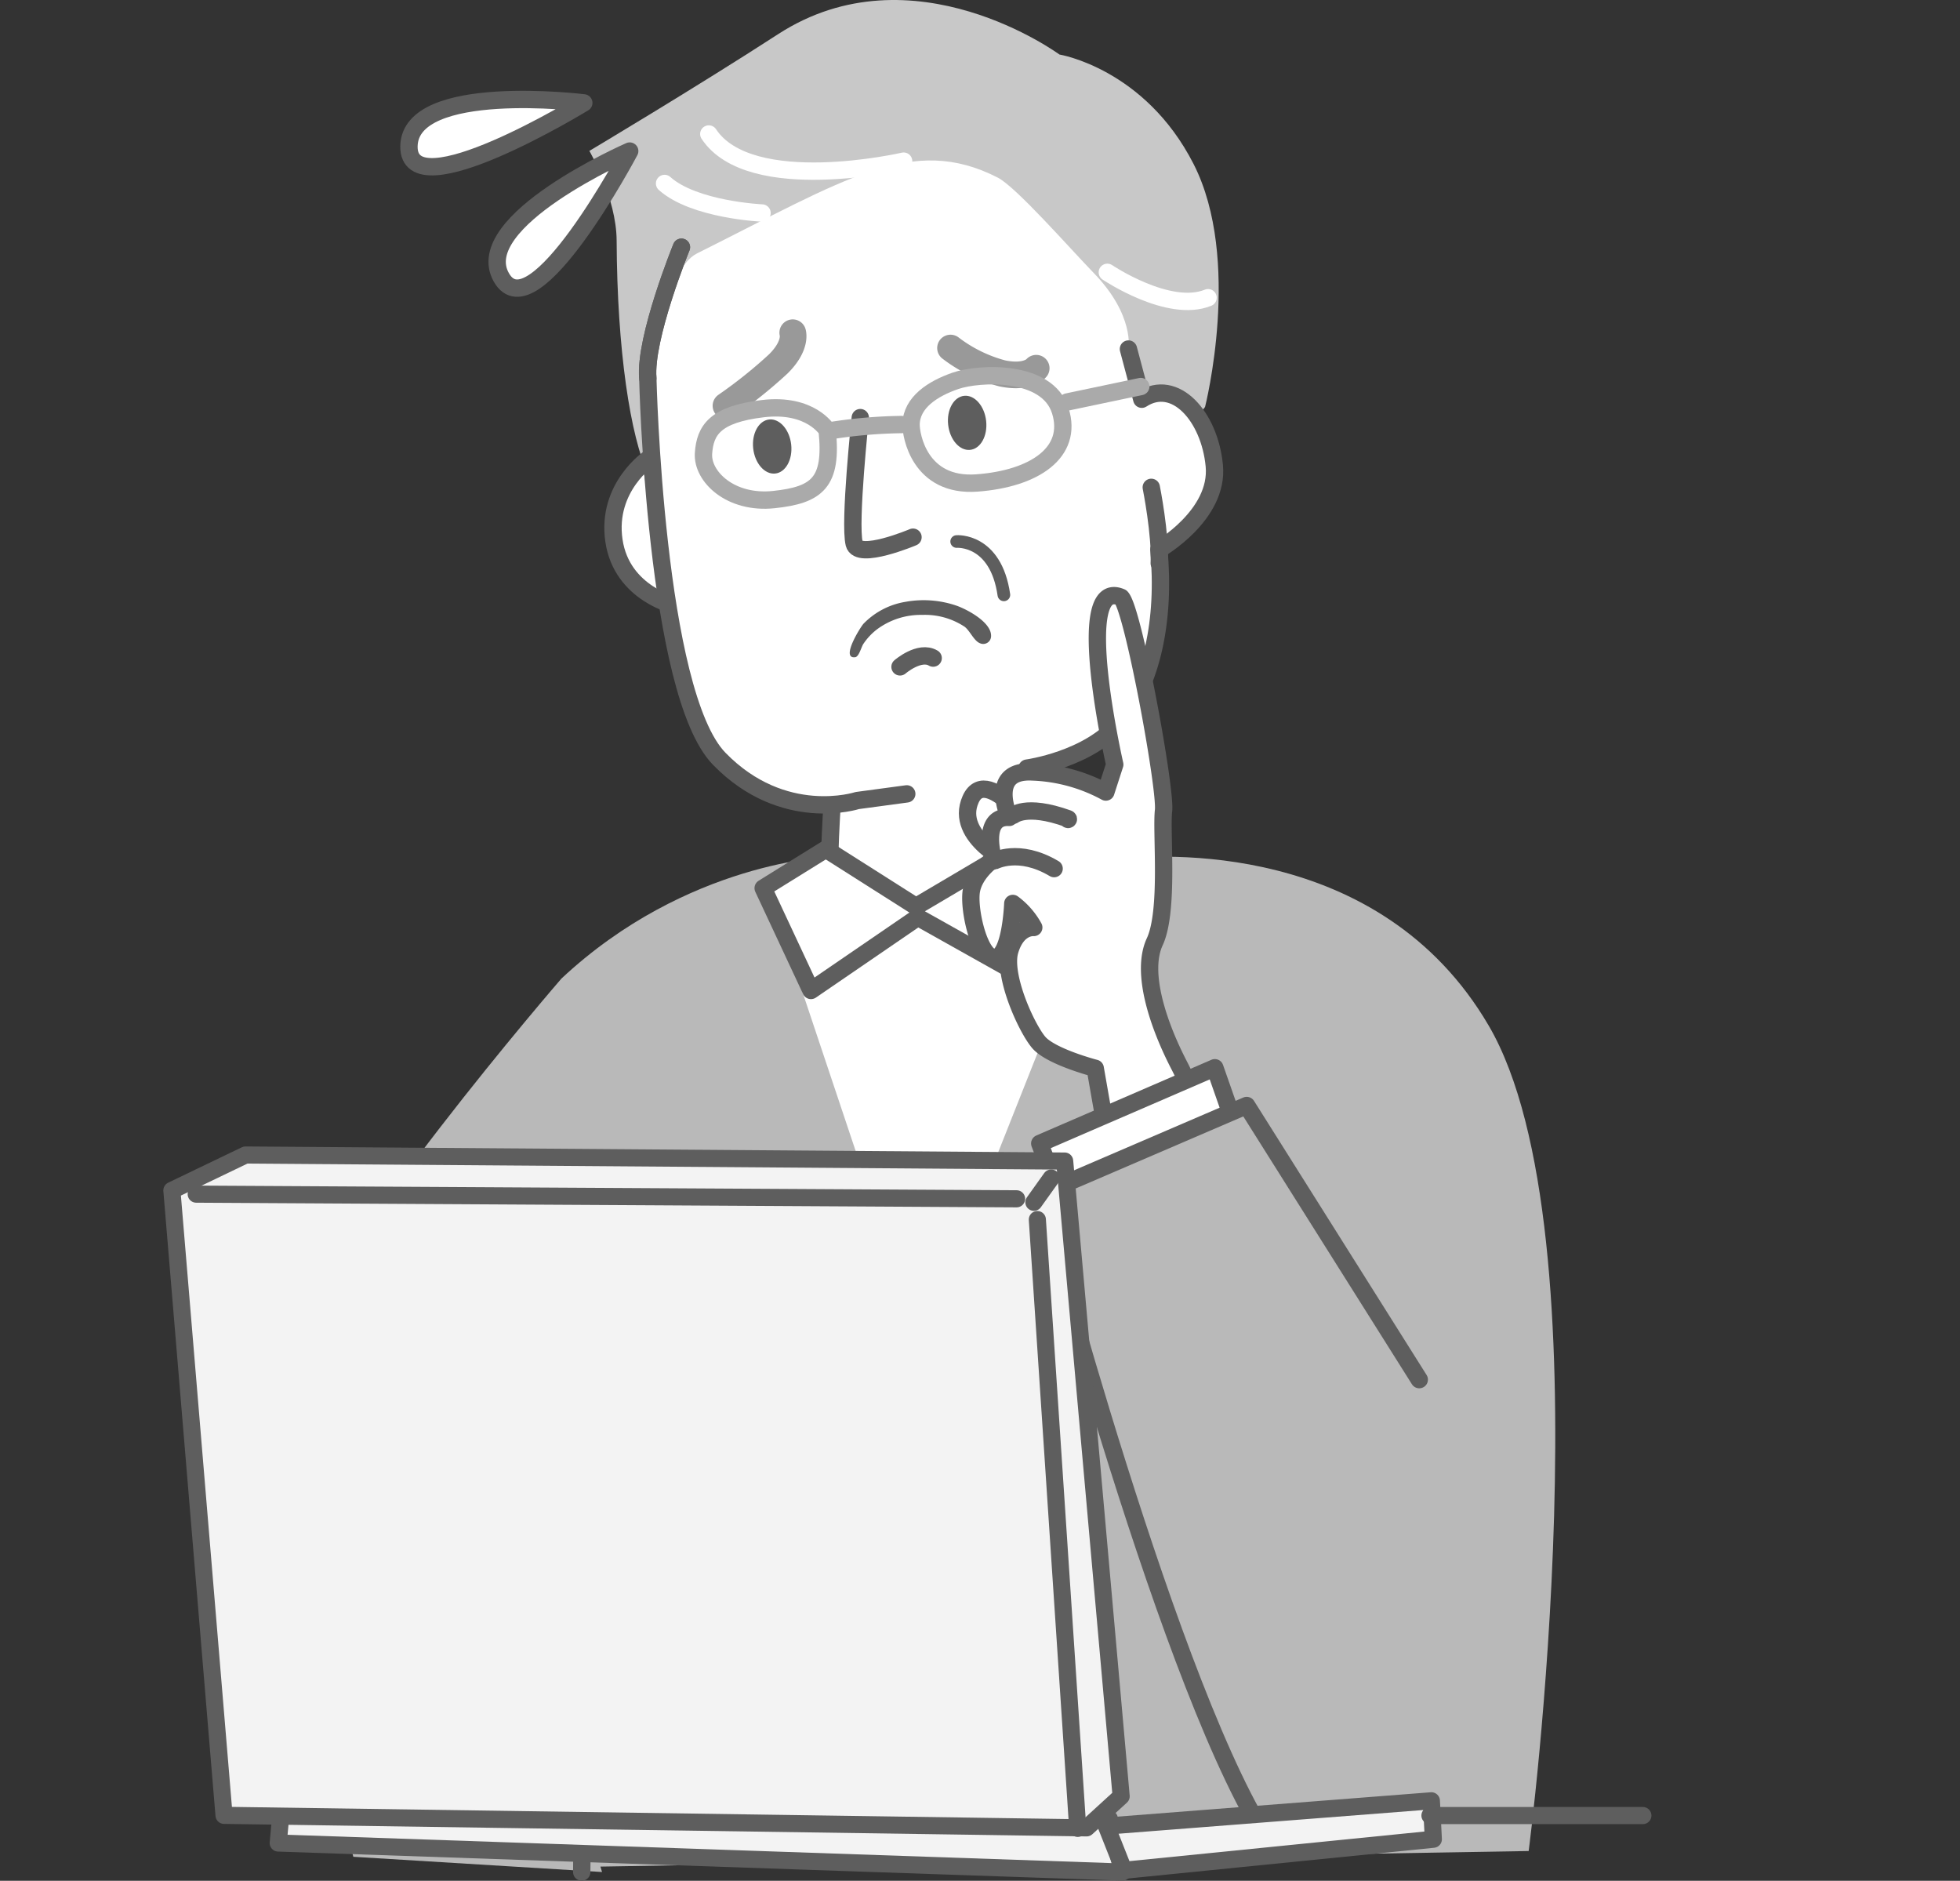<svg height="287.848" viewBox="0 0 300 287.848" width="300" xmlns="http://www.w3.org/2000/svg" xmlns:xlink="http://www.w3.org/1999/xlink"><rect x="0" y="0" width="300" height="287.848" fill="#333333" stroke="none"/><clipPath id="a"><path d="m-25 0h300v287.848h-300z"/></clipPath><g clip-path="url(#a)" transform="translate(25)"><g transform="translate(-501.243 -1930.931)"><path d="m630.561 2076.131c-4.466 3.941-21.9 2.252-25.576-.112s-.528-32.39-.528-32.39l27.655.83s2.916 27.732-1.551 31.672z" fill="#fff" stroke="#5e5e5e" stroke-linecap="round" stroke-linejoin="round" stroke-width="2.655"/><path d="m660.7 1993.174s5.695-22.529-1.77-37.151-20.529-16.749-20.529-16.749-22.431-16.483-43.064-3.113c-12.615 8.174-28.884 17.863-28.884 17.863s4.143 7.17 4.173 13.724c.078 16.863 2.1 29.954 4.858 35.89 1.182 2.544 8.665 9.354 8.665 9.354s74.188-14.563 76.551-19.818z" fill="#c8c8c8"/><path d="m575.713 2000.994s-6.708 4.436-5.5 12.674 9.6 10.015 9.6 10.015z" fill="#fff" stroke="#5e5e5e" stroke-linecap="round" stroke-linejoin="round" stroke-width="2.655"/><path d="m651.013 1992.031-2.043-7.682s.968-5.157-5.312-11.632c-3.767-3.886-11.887-13.167-14.7-14.606-13.064-6.688-23.254.224-46.022 11.6-4.965 2.481-6.62 17.052-7.538 19.108 0 0 1.108 48.141 10.923 58.234s21.135 6.4 21.135 6.4l26.2-5.678s8.348.164 13.124-5.694 7.849-16.187 6.844-27.038c0 0 9.2-5.255 8.486-12.828s-6.01-13.492-11.097-10.184z" fill="#fff"/><path d="m621.369 1995.934c.248 2.285 1.752 4.008 3.358 3.848s2.706-2.141 2.457-4.426-1.752-4.007-3.358-3.847-2.706 2.141-2.457 4.425z" fill="#5e5e5e"/><path d="m591.528 1999.557c.249 2.285 1.753 4.007 3.359 3.848s2.706-2.141 2.457-4.426-1.752-4.007-3.358-3.848-2.706 2.141-2.458 4.426z" fill="#5e5e5e"/><path d="m652.458 2005.518s1.445 7.225 1.219 11.616" fill="none" stroke="#5e5e5e" stroke-linecap="round" stroke-linejoin="round" stroke-width="2.655"/><path d="m633.444 2048.486s9.5-1.274 14.276-7.132 6.908-15.459 5.9-26.31c0 0 9.2-5.255 8.486-12.828s-6.011-13.493-11.1-10.185l-2.043-7.682" fill="none" stroke="#5e5e5e" stroke-linecap="round" stroke-linejoin="round" stroke-width="2.655"/><path d="m580.545 1968.763s-5.678 13.932-5.146 20.054c0 0 1.108 48.141 10.923 58.234s21.135 6.4 21.135 6.4l7.577-1.02" fill="none" stroke="#5e5e5e" stroke-linecap="round" stroke-linejoin="round" stroke-width="2.655"/><path d="m580.545 1968.763s-5.678 13.932-5.146 20.054" fill="none" stroke="#5e5e5e" stroke-linecap="round" stroke-linejoin="round" stroke-width="2.655"/><path d="m614 2032.992s2.988-2.588 5.074-1.343" fill="none" stroke="#5e5e5e" stroke-linecap="round" stroke-linejoin="round" stroke-width="2.655"/><path d="m614.788 2023.048a11.514 11.514 0 0 0 -6.375 3.343c-.413.428-3.584 5.436-1.269 5.122.579-.078.928-1.554 1.236-2.017a9.314 9.314 0 0 1 2.093-2.242 11.225 11.225 0 0 1 6.93-2.215 11.008 11.008 0 0 1 6.486 1.813c.827.627 1.424 2.167 2.349 2.523a1.2 1.2 0 0 0 1.7-1.051c.112-2.118-3.563-4.063-5.18-4.66a15.535 15.535 0 0 0 -7.97-.616z" fill="#5e5e5e"/><path d="m614.553 1955.594s-23.487 5.425-29.819-4.156" fill="none" stroke="#fff" stroke-linecap="round" stroke-linejoin="round" stroke-width="2.655"/><path d="m592.88 1963.53s-10.4-.467-14.918-4.52" fill="none" stroke="#fff" stroke-linecap="round" stroke-linejoin="round" stroke-width="2.655"/><path d="m645.734 1972.61s9.389 6.338 15.416 3.885" fill="none" stroke="#fff" stroke-linecap="round" stroke-linejoin="round" stroke-width="2.655"/><path d="m607.919 1994.846s-1.723 16.067-.931 19.3c.623 2.545 9-1 9-1" fill="none" stroke="#5e5e5e" stroke-linecap="round" stroke-linejoin="round" stroke-width="2.655"/><path d="m587.36 1993.032a72.538 72.538 0 0 0 8.012-6.409c2.846-2.823 2.208-4.772 2.208-4.772" fill="none" stroke="#999" stroke-linecap="round" stroke-linejoin="round" stroke-width="4.077"/><path d="m621.729 1984.195a22.483 22.483 0 0 0 7.918 3.881c3.925.816 5.2-.791 5.2-.791" fill="none" stroke="#999" stroke-linecap="round" stroke-linejoin="round" stroke-width="4.077"/><path d="m622.673 2013.808s5.981-.462 7.224 8.162" fill="none" stroke="#5e5e5e" stroke-linecap="round" stroke-linejoin="round" stroke-width="1.936"/><path d="m602.847 1996.765s-2.5-4.162-9.825-3.294-8.857 3.289-9.1 6.839 4.134 7.783 10.763 7.08 9.015-2.584 8.162-10.625z" fill="none" stroke="#aaa" stroke-linecap="round" stroke-linejoin="round" stroke-width="2.655"/><path d="m615.692 1995.84c-.043 1.685 1.294 9.654 10.082 9.008s14.762-4.666 12.765-11.045-12.475-5.818-16.028-4.595-6.733 3.328-6.819 6.632z" fill="none" stroke="#aaa" stroke-linecap="round" stroke-linejoin="round" stroke-width="2.655"/><path d="m614.225 1995.906a75.163 75.163 0 0 0 -10.624.9" fill="none" stroke="#aaa" stroke-linecap="round" stroke-linejoin="round" stroke-width="2.655"/><path d="m0 2.364 11.246-2.364" fill="none" stroke="#aaa" stroke-linecap="round" stroke-linejoin="round" stroke-width="2.655" transform="translate(639.602 1990.088)"/><path d="m704.121 2087.923c-16.717-28.632-50.644-26.23-57.068-25.5l-8.653-3.647-20.976 12.69-14.13-9.41s-21.9.669-41.117 18.64c0 0-35.738 41.272-41.177 58.27-6.216 19.423 9.323 76.138 9.323 76.138l38.069 2.331-.245-.829 142.075-2.382s12.412-94.594-6.101-126.301zm-152.044 74.356 12.43-20.2-.456 60.685z" fill="#b9b9b9"/><path d="m646.05 2064.365-29.178 5.17-22.806-1.733 23.163 69.225z" fill="#fff"/><path d="m637.9 2083.191-21.171-11.875-16.356 11.2-7.319-15.66 9.594-5.957 13.8 8.764 19.6-11.581 10.027 3.965z" fill="#fff" stroke="#5e5e5e" stroke-linecap="round" stroke-linejoin="round" stroke-width="2.655"/><circle cx="5.45" cy="5.45" fill="none" r="5.45" stroke="#5e5e5e" stroke-linecap="round" stroke-linejoin="round" stroke-width="2.655" transform="matrix(.707 -.707 .707 .707 611.06 2159.343)"/><circle cx="5.45" cy="5.45" fill="none" r="5.45" stroke="#5e5e5e" stroke-linecap="round" stroke-linejoin="round" stroke-width="2.655" transform="matrix(.707 -.707 .707 .707 611.06 2191.457)"/><path d="m636.031 2059.841s-8.656-12.409-11.231-6.56 6.41 9.894 6.41 9.894l6.165-3.156z" fill="#fff" stroke="#5e5e5e" stroke-linecap="round" stroke-linejoin="round" stroke-width="2.655"/><path d="m656.794 2094.1c-3.183-6.115-6.021-14.267-3.806-19.031s.961-16.787 1.347-20.088-4.656-30.828-6.491-32.633c-7.569-3.244-.977 25.593-.977 25.593l-1.361 4.206a25.448 25.448 0 0 0 -11.241-3.074c-6.878-.366-3.546 6.958-3.546 6.958-4.447-.256-2.412 6.417-2.412 6.417s-2.965 2-3.4 4.909 1.306 10.427 3.681 10.129 2.677-8.285 2.677-8.285a11.4 11.4 0 0 1 3.206 3.676s-2.536-.261-3.662 3.548 2.539 11.831 4.42 14.04 8.65 3.965 8.65 3.965l9.5 54.288 17.3-21.359s-10.707-27.137-13.885-33.259z" fill="#fff" stroke="#5e5e5e" stroke-linecap="round" stroke-linejoin="round" stroke-width="2.655"/><path d="m639.691 2056.221c-.081.237.227.084 0 0-6.563-2.358-8.416-.434-8.472-.431" fill="none" stroke="#5e5e5e" stroke-linecap="round" stroke-linejoin="round" stroke-width="2.655"/><path d="m637.588 2063.868c-5.446-3.241-9.143-1.16-9.206-1.158" fill="none" stroke="#5e5e5e" stroke-linecap="round" stroke-linejoin="round" stroke-width="2.655"/><path d="m639.608 2117.065-4.22-11.13 26.8-11.59 3.173 9.071z" fill="#fff" stroke="#5e5e5e" stroke-linecap="round" stroke-linejoin="round" stroke-width="2.655"/><path d="m667.061 2100.125-31.75 13.652s20.359 77.714 35.635 99.779l22.531-71.477z" fill="#b9b9b9"/><g stroke="#5e5e5e"><path d="m693.477 2142.078-26.416-41.953-31.75 13.652s20.359 77.714 35.635 99.779" fill="none" stroke-linecap="round" stroke-linejoin="round" stroke-width="2.655"/><path d="m.777 0-.777 95.562" fill="none" stroke-linecap="round" stroke-linejoin="round" stroke-width="2.655" transform="translate(565.284 2121.878)"/><path d="m572.628 1954.05s-14.784 27.948-19.651 19.332 19.651-19.332 19.651-19.332z" fill="#fff" stroke-linecap="round" stroke-linejoin="round" stroke-width="2.655"/><path d="m565.6 1946.677s-26.965 16.51-26.761 6.615 26.761-6.615 26.761-6.615z" fill="#fff" stroke-linecap="round" stroke-linejoin="round" stroke-width="2.655"/><path d="m519.293 2207.908-.463 5.09 129.239 4.442-2.026-8.148z" fill="#f3f3f3" stroke-linecap="round" stroke-linejoin="round" stroke-width="2.62"/><path d="m510.534 2208.762-7.981-95.645 11.269-5.416 125.38.925 8.645 97.224-5.289 4.83z" fill="#f3f3f3" stroke-linecap="round" stroke-linejoin="round" stroke-width="2.62"/><path d="m0 0 125.567.714" fill="none" stroke-linecap="round" stroke-linejoin="round" stroke-width="2.62" transform="translate(506.276 2113.69)"/><path d="m6.179 93.175-6.179-93.175" fill="none" stroke-linecap="round" stroke-linejoin="round" stroke-width="2.62" transform="translate(635.021 2117.582)"/><path d="m2.649 0-2.649 3.708" fill="none" stroke-linecap="round" stroke-linejoin="round" stroke-width="2.62" transform="translate(634.492 2111.226)"/><path d="m648.265 2217.174 47.367-4.754-.3-5.883-49.746 3.87z" fill="#f3f3f3" stroke-linecap="round" stroke-linejoin="round" stroke-width="2.62"/><path d="m0 0h32.589" fill="none" stroke-linecap="round" stroke-linejoin="round" stroke-width="2.62" transform="translate(695.114 2208.794)"/></g></g></g></svg>